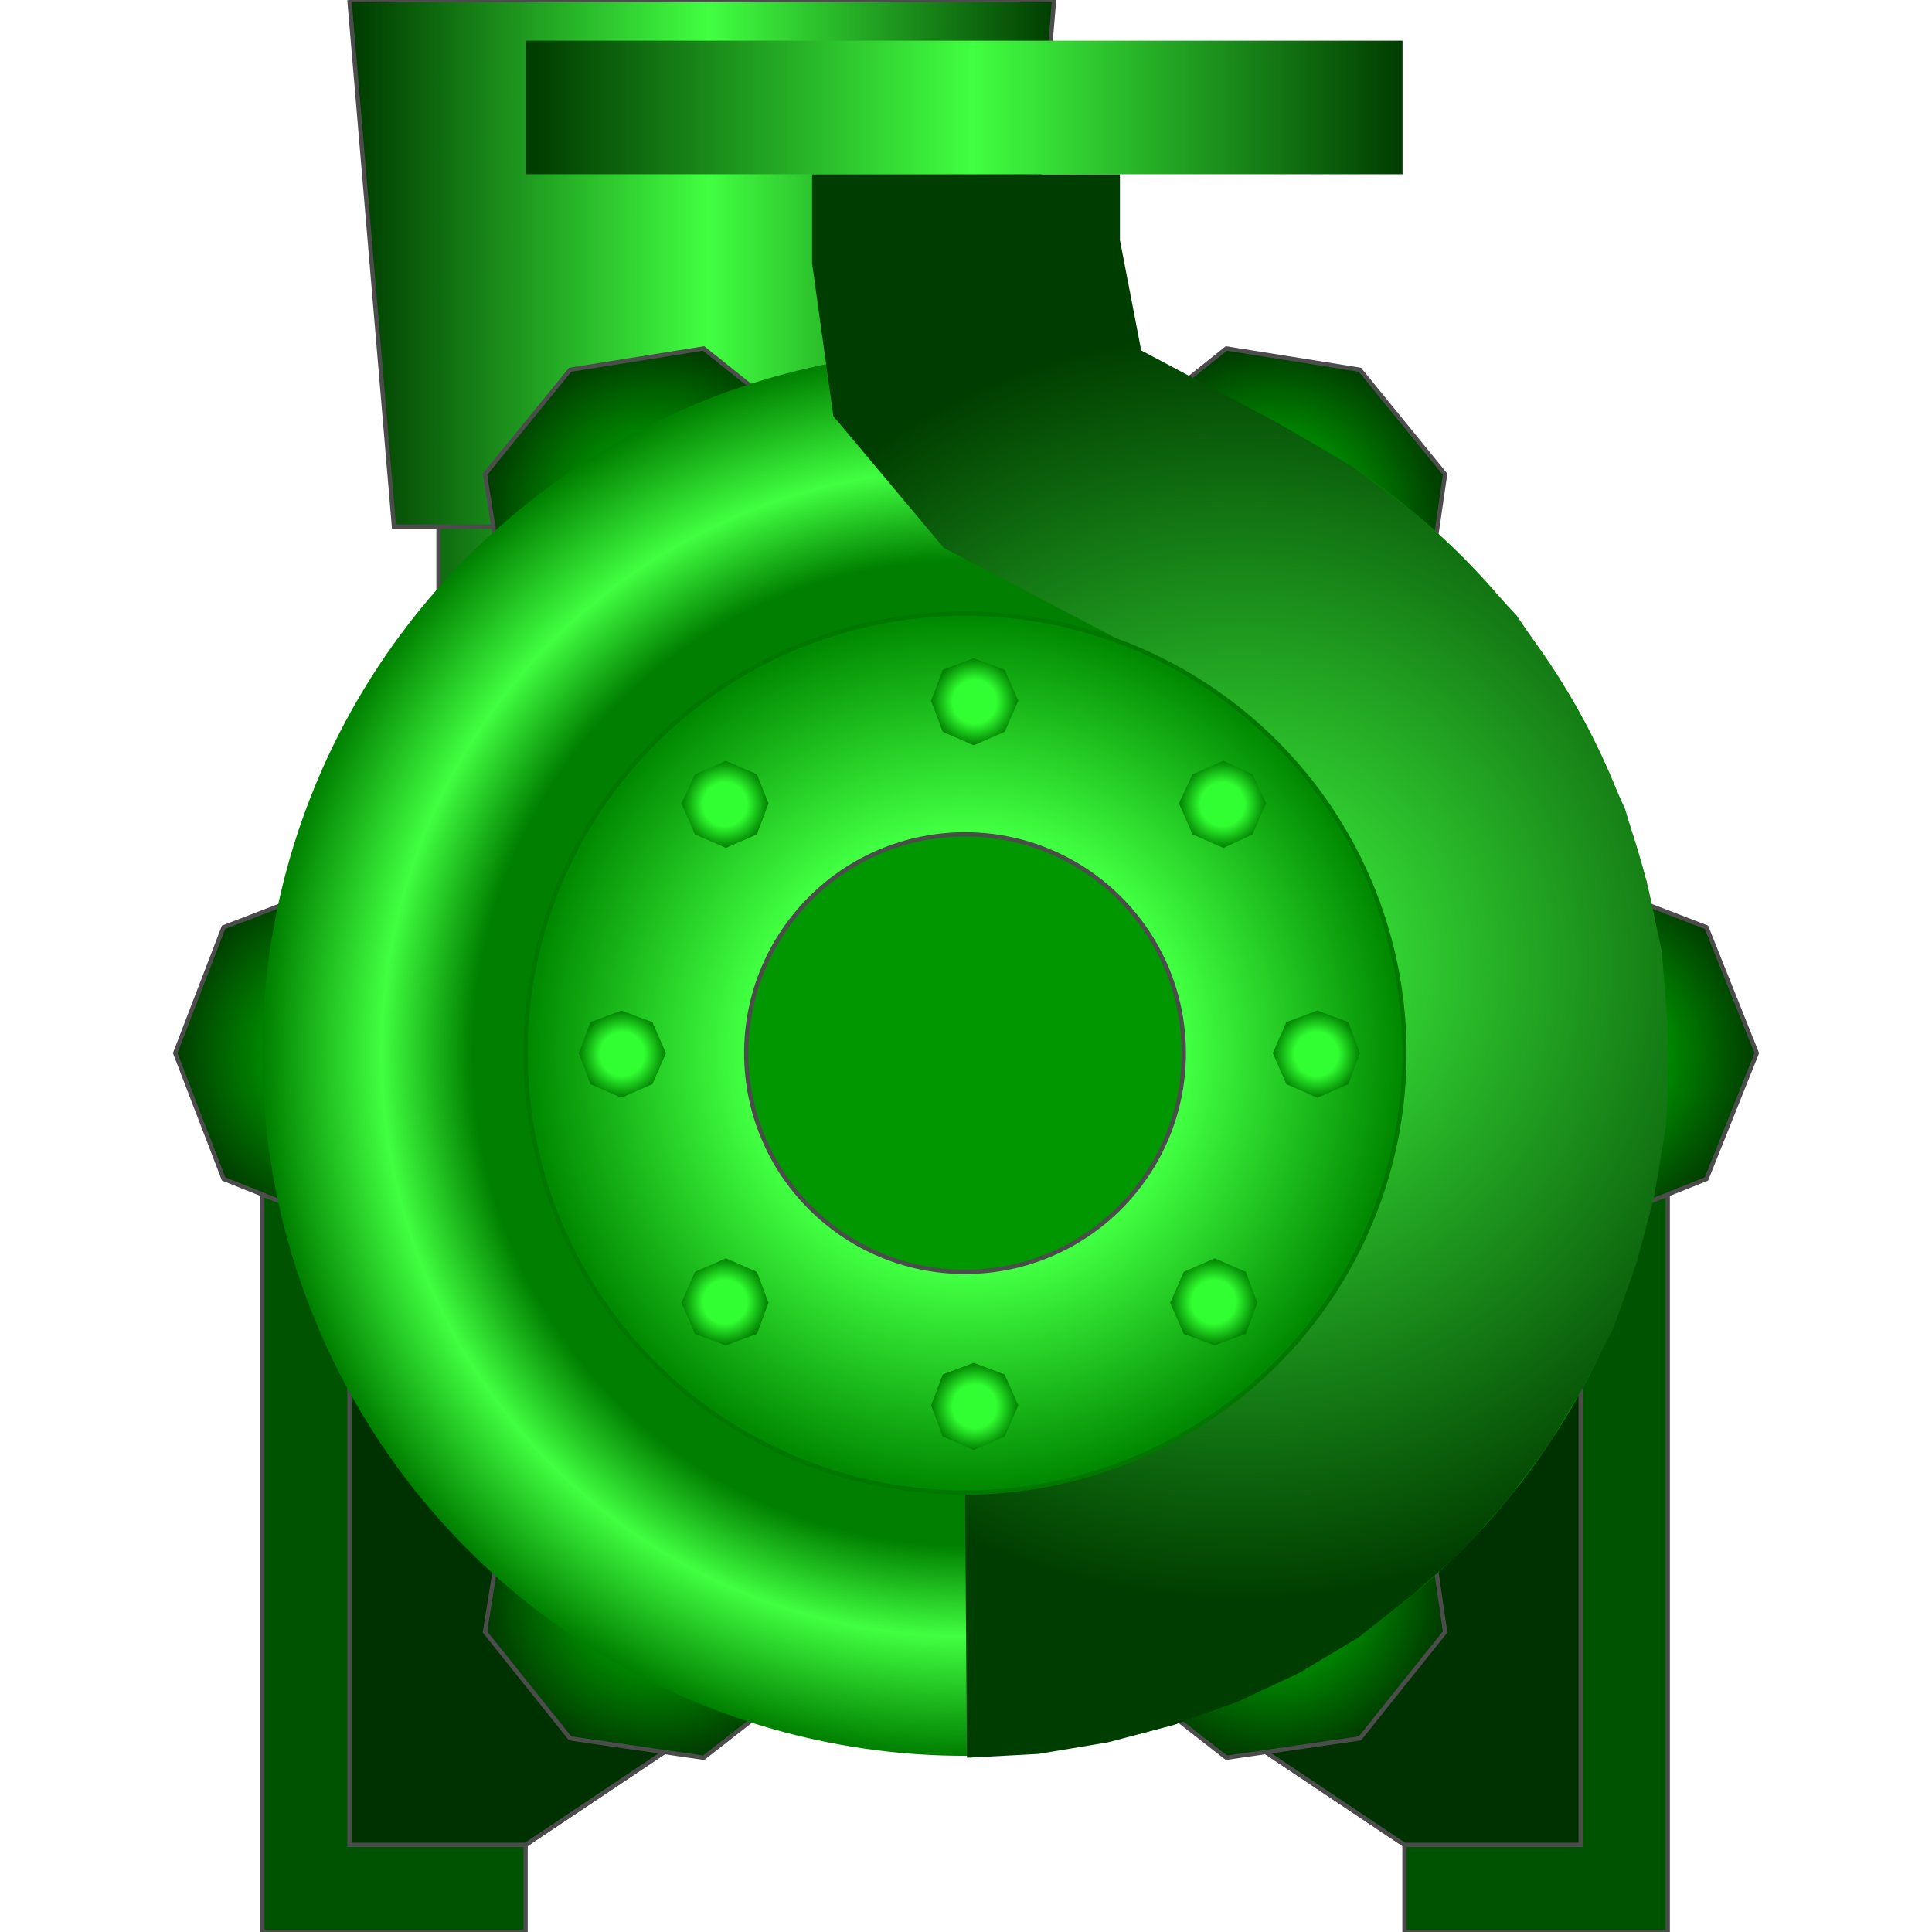 <!DOCTYPE svg PUBLIC "-//W3C//DTD SVG 1.1//EN" "http://www.w3.org/Graphics/SVG/1.1/DTD/svg11.dtd"><svg version="1.1" xmlns="http://www.w3.org/2000/svg" xmlns:xlink="http://www.w3.org/1999/xlink" width="64px" height="64px" viewBox="0 0 92.096 112.5" enable-background="new 0 0 92.096 112.5" xml:space="preserve">
<g id="Group_Storage">
	
		<linearGradient id="SVGID_1_" gradientUnits="userSpaceOnUse" x1="10.145" y1="94.633" x2="51.177" y2="94.633" gradientTransform="matrix(1 0 0 -1 0 112.5)">
		<stop offset="0.01" style="stop-color:#003D00" />
		<stop offset="0.51" style="stop-color:#41FF41" />
		<stop offset="1" style="stop-color:#003D00" />
	</linearGradient>
	<path fill="url(#SVGID_1_)" stroke="#4C4C4C" stroke-width="0.25" d="M10.145,0.001l2.593,30.661h2.594v5.073l33.253-5.073   l2.593-30.661H10.145" />
	<path fill="none" stroke="#4C4C4C" stroke-width="0.25" d="M15.331,30.662h5.071" />
</g>
<g id="Group_Support1">
	<path fill="#005300" stroke="#4C4C4C" stroke-width="0.25" d="M5.073,61.322v51.177h15.329v-5.072l15.33-10.258h20.517   l15.331,10.258v5.072h15.33V61.322H5.073z" />
</g>
<g id="Group_Support2">
	<path fill="#003100" stroke="#4C4C4C" stroke-width="0.25" d="M10.145,76.766v30.661h10.258l15.33-10.258h20.517l15.331,10.258   h10.258V76.766H10.145z" />
</g>
<g id="Group_Moulded_Volute">
	<radialGradient id="SVGID_2_" cx="28.068" cy="92.378" r="10.004" gradientUnits="userSpaceOnUse">
		<stop offset="0" style="stop-color:#00CF00" />
		<stop offset="1" style="stop-color:#003D00" />
	</radialGradient>
	<path fill="url(#SVGID_2_)" stroke="#4C4C4C" stroke-width="0.25" d="M30.773,102.354l-7.776-1.127l-4.96-6.199l1.239-7.777   l6.087-4.848l7.777,1.128l4.96,6.198l-1.127,7.778L30.773,102.354z" />
	<radialGradient id="SVGID_3_" cx="10.201" cy="61.379" r="10.201" gradientUnits="userSpaceOnUse">
		<stop offset="0" style="stop-color:#00CF00" />
		<stop offset="1" style="stop-color:#003D00" />
	</radialGradient>
	<path fill="url(#SVGID_3_)" stroke="#4C4C4C" stroke-width="0.25" d="M2.818,68.648L0,61.322l2.817-7.327l7.327-2.818l7.327,2.818   l2.931,7.327l-2.931,7.326l-7.327,2.932L2.818,68.648z" />
	<radialGradient id="SVGID_4_" cx="28.068" cy="30.323" r="10.032" gradientUnits="userSpaceOnUse">
		<stop offset="0" style="stop-color:#00CF00" />
		<stop offset="1" style="stop-color:#003D00" />
	</radialGradient>
	<path fill="url(#SVGID_4_)" stroke="#4C4C4C" stroke-width="0.25" d="M18.036,27.618l4.96-6.087l7.776-1.24l6.2,4.96l1.127,7.778   l-4.96,6.2l-7.777,1.127l-6.087-4.96L18.036,27.618z" />
	<radialGradient id="SVGID_5_" cx="63.914" cy="30.323" r="10.033" gradientUnits="userSpaceOnUse">
		<stop offset="0" style="stop-color:#00CF00" />
		<stop offset="1" style="stop-color:#003D00" />
	</radialGradient>
	<path fill="url(#SVGID_5_)" stroke="#4C4C4C" stroke-width="0.25" d="M61.209,20.291l7.777,1.24l4.96,6.087l-1.128,7.778   l-6.198,4.96l-7.778-1.127l-4.96-6.2l1.128-7.778L61.209,20.291z" />
	<radialGradient id="SVGID_6_" cx="81.838" cy="61.379" r="10.23" gradientUnits="userSpaceOnUse">
		<stop offset="0" style="stop-color:#00CF00" />
		<stop offset="1" style="stop-color:#003D00" />
	</radialGradient>
	<path fill="url(#SVGID_6_)" stroke="#4C4C4C" stroke-width="0.25" d="M89.165,53.996l2.931,7.327l-2.931,7.327l-7.327,2.931   l-7.327-2.931l-2.931-7.327l2.931-7.327l7.327-2.818L89.165,53.996z" />
	<radialGradient id="SVGID_7_" cx="63.914" cy="92.378" r="10.004" gradientUnits="userSpaceOnUse">
		<stop offset="0" style="stop-color:#00CF00" />
		<stop offset="1" style="stop-color:#003D00" />
	</radialGradient>
	<path fill="url(#SVGID_7_)" stroke="#4C4C4C" stroke-width="0.25" d="M73.947,95.027l-4.96,6.199l-7.777,1.127l-6.199-4.848   l-1.128-7.777l4.96-6.199l7.778-1.127l6.198,4.847L73.947,95.027z" />
</g>
<g id="Group_Volute_Chamber">
	
		<radialGradient id="SVGID_8_" cx="45.991" cy="51.177" r="40.919" gradientTransform="matrix(1 0 0 -1 0 112.5)" gradientUnits="userSpaceOnUse">
		<stop offset="0.7" style="stop-color:#007F00" />
		<stop offset="0.83" style="stop-color:#41FF41" />
		<stop offset="1" style="stop-color:#007F00" />
	</radialGradient>
	<circle fill="url(#SVGID_8_)" cx="45.991" cy="61.323" r="40.919" />
</g>
<g id="Group_Drivershaft_Flange">
	
		<radialGradient id="SVGID_9_" cx="61.999" cy="56.25" r="37.055" gradientTransform="matrix(1 0 0 -1 0 112.5)" gradientUnits="userSpaceOnUse">
		<stop offset="0" style="stop-color:#41FF41" />
		<stop offset="1" style="stop-color:#003D00" />
	</radialGradient>
	<path fill="url(#SVGID_9_)" d="M46.104,102.354l4.171-0.225l4.059-0.677l3.833-1.015l3.72-1.354l3.606-1.689l3.382-2.029   l3.155-2.48l2.933-2.592l2.592-2.932l2.367-3.156l2.029-3.381l1.804-3.495l1.353-3.833l1.016-3.832l0.677-4.059l0.112-2.142v-2.028   V59.97l-0.338-4.509L85.67,51.29l-1.239-4.171l-1.804-3.945l-2.143-3.833l-2.366-3.494l-2.933-3.156L72.03,29.76l-3.493-2.592   l-3.833-2.254l-1.239-0.677l-7.215-3.833l-1.239-6.425v-3.833H37.086v5.185l1.24,8.905l6.426,7.666l13.978,7.327l2.817,1.804   l2.479,2.254l2.254,2.48l1.805,2.818l1.466,2.931l1.127,3.156l0.677,3.27l0.227,3.382l-0.451,5.186l-1.578,4.849l-2.367,4.283   l-3.044,3.832l-3.832,3.155l-4.396,2.367l-4.734,1.466l-5.186,0.45L46.104,102.354z" />
</g>
<g id="Group_Pump_Casing">
	
		<radialGradient id="SVGID_10_" cx="45.991" cy="51.178" r="25.588" gradientTransform="matrix(1 0 0 -1 0 112.5)" gradientUnits="userSpaceOnUse">
		<stop offset="0.51" style="stop-color:#41FF41" />
		<stop offset="1" style="stop-color:#008700" />
	</radialGradient>
	<circle fill="url(#SVGID_10_)" stroke="#007800" stroke-width="0.25" cx="45.991" cy="61.322" r="25.588" />
</g>
<g id="Group_Core">
	<circle fill="#009700" stroke="#4C4C4C" stroke-width="0.25" cx="45.991" cy="61.323" r="12.738" />
</g>
<g id="Group_Bolts">
	<radialGradient id="SVGID_11_" cx="26.039" cy="61.379" r="2.537" gradientUnits="userSpaceOnUse">
		<stop offset="0" style="stop-color:#31FF31" />
		<stop offset="0.5" style="stop-color:#31FF31" />
		<stop offset="1" style="stop-color:#007F00" />
	</radialGradient>
	<path fill="url(#SVGID_11_)" d="M24.178,59.52l1.804-0.677l1.804,0.677l0.789,1.804l-0.789,1.804l-1.804,0.789l-1.804-0.789   l-0.676-1.804L24.178,59.52z" />
	<radialGradient id="SVGID_12_" cx="32.013" cy="75.808" r="2.536" gradientUnits="userSpaceOnUse">
		<stop offset="0" style="stop-color:#31FF31" />
		<stop offset="0.5" style="stop-color:#31FF31" />
		<stop offset="1" style="stop-color:#007F00" />
	</radialGradient>
	<path fill="url(#SVGID_12_)" d="M29.476,75.863l0.789-1.803l1.803-0.789l1.805,0.789l0.677,1.803l-0.677,1.805l-1.805,0.676   l-1.803-0.676L29.476,75.863z" />
	<radialGradient id="SVGID_13_" cx="46.554" cy="81.894" r="2.537" gradientUnits="userSpaceOnUse">
		<stop offset="0" style="stop-color:#31FF31" />
		<stop offset="0.5" style="stop-color:#31FF31" />
		<stop offset="1" style="stop-color:#007F00" />
	</radialGradient>
	<path fill="url(#SVGID_13_)" d="M44.693,83.643l-0.676-1.805l0.676-1.803l1.805-0.678l1.804,0.678l0.789,1.803l-0.789,1.805   l-1.804,0.789L44.693,83.643z" />
	<radialGradient id="SVGID_14_" cx="60.476" cy="75.808" r="2.537" gradientUnits="userSpaceOnUse">
		<stop offset="0" style="stop-color:#31FF31" />
		<stop offset="0.5" style="stop-color:#31FF31" />
		<stop offset="1" style="stop-color:#007F00" />
	</radialGradient>
	<path fill="url(#SVGID_14_)" d="M60.533,78.344l-1.805-0.676l-0.789-1.805l0.789-1.803l1.805-0.789l1.803,0.789l0.677,1.803   l-0.677,1.805L60.533,78.344z" />
	<radialGradient id="SVGID_15_" cx="66.45" cy="61.379" r="2.537" gradientUnits="userSpaceOnUse">
		<stop offset="0" style="stop-color:#31FF31" />
		<stop offset="0.5" style="stop-color:#31FF31" />
		<stop offset="1" style="stop-color:#007F00" />
	</radialGradient>
	<path fill="url(#SVGID_15_)" d="M64.703,59.52l1.804-0.677l1.804,0.677l0.677,1.804l-0.677,1.804l-1.804,0.789l-1.804-0.789   l-0.789-1.804L64.703,59.52z" />
	<radialGradient id="SVGID_16_" cx="60.983" cy="46.837" r="2.536" gradientUnits="userSpaceOnUse">
		<stop offset="0" style="stop-color:#31FF31" />
		<stop offset="0.5" style="stop-color:#31FF31" />
		<stop offset="1" style="stop-color:#007F00" />
	</radialGradient>
	<path fill="url(#SVGID_16_)" d="M58.447,46.781l0.789-1.691l1.805-0.789l1.689,0.789l0.789,1.691l-0.789,1.804l-1.689,0.789   l-1.805-0.789L58.447,46.781z" />
	<radialGradient id="SVGID_17_" cx="46.554" cy="40.863" r="2.536" gradientUnits="userSpaceOnUse">
		<stop offset="0" style="stop-color:#31FF31" />
		<stop offset="0.5" style="stop-color:#31FF31" />
		<stop offset="1" style="stop-color:#007F00" />
	</radialGradient>
	<path fill="url(#SVGID_17_)" d="M44.693,42.61l-0.676-1.804l0.676-1.803l1.805-0.676l1.804,0.676l0.789,1.803l-0.789,1.804   l-1.804,0.789L44.693,42.61z" />
	<radialGradient id="SVGID_18_" cx="32.013" cy="46.837" r="2.537" gradientUnits="userSpaceOnUse">
		<stop offset="0" style="stop-color:#31FF31" />
		<stop offset="0.5" style="stop-color:#31FF31" />
		<stop offset="1" style="stop-color:#007F00" />
	</radialGradient>
	<path fill="url(#SVGID_18_)" d="M32.068,49.374l-1.803-0.789l-0.789-1.804l0.789-1.691l1.803-0.789l1.805,0.789l0.677,1.691   l-0.677,1.804L32.068,49.374z" />
</g>
<g id="Group_Inlet_Oulet_Pipe">
	
		<linearGradient id="SVGID_19_" gradientUnits="userSpaceOnUse" x1="20.403" y1="106.242" x2="71.466" y2="106.242" gradientTransform="matrix(1 0 0 -1 0 112.5)">
		<stop offset="0.01" style="stop-color:#003D00" />
		<stop offset="0.51" style="stop-color:#41FF41" />
		<stop offset="1" style="stop-color:#003D00" />
	</linearGradient>
	<path fill="url(#SVGID_19_)" d="M20.403,2.368h51.063v7.778H20.403V2.368" />
</g>
</svg>